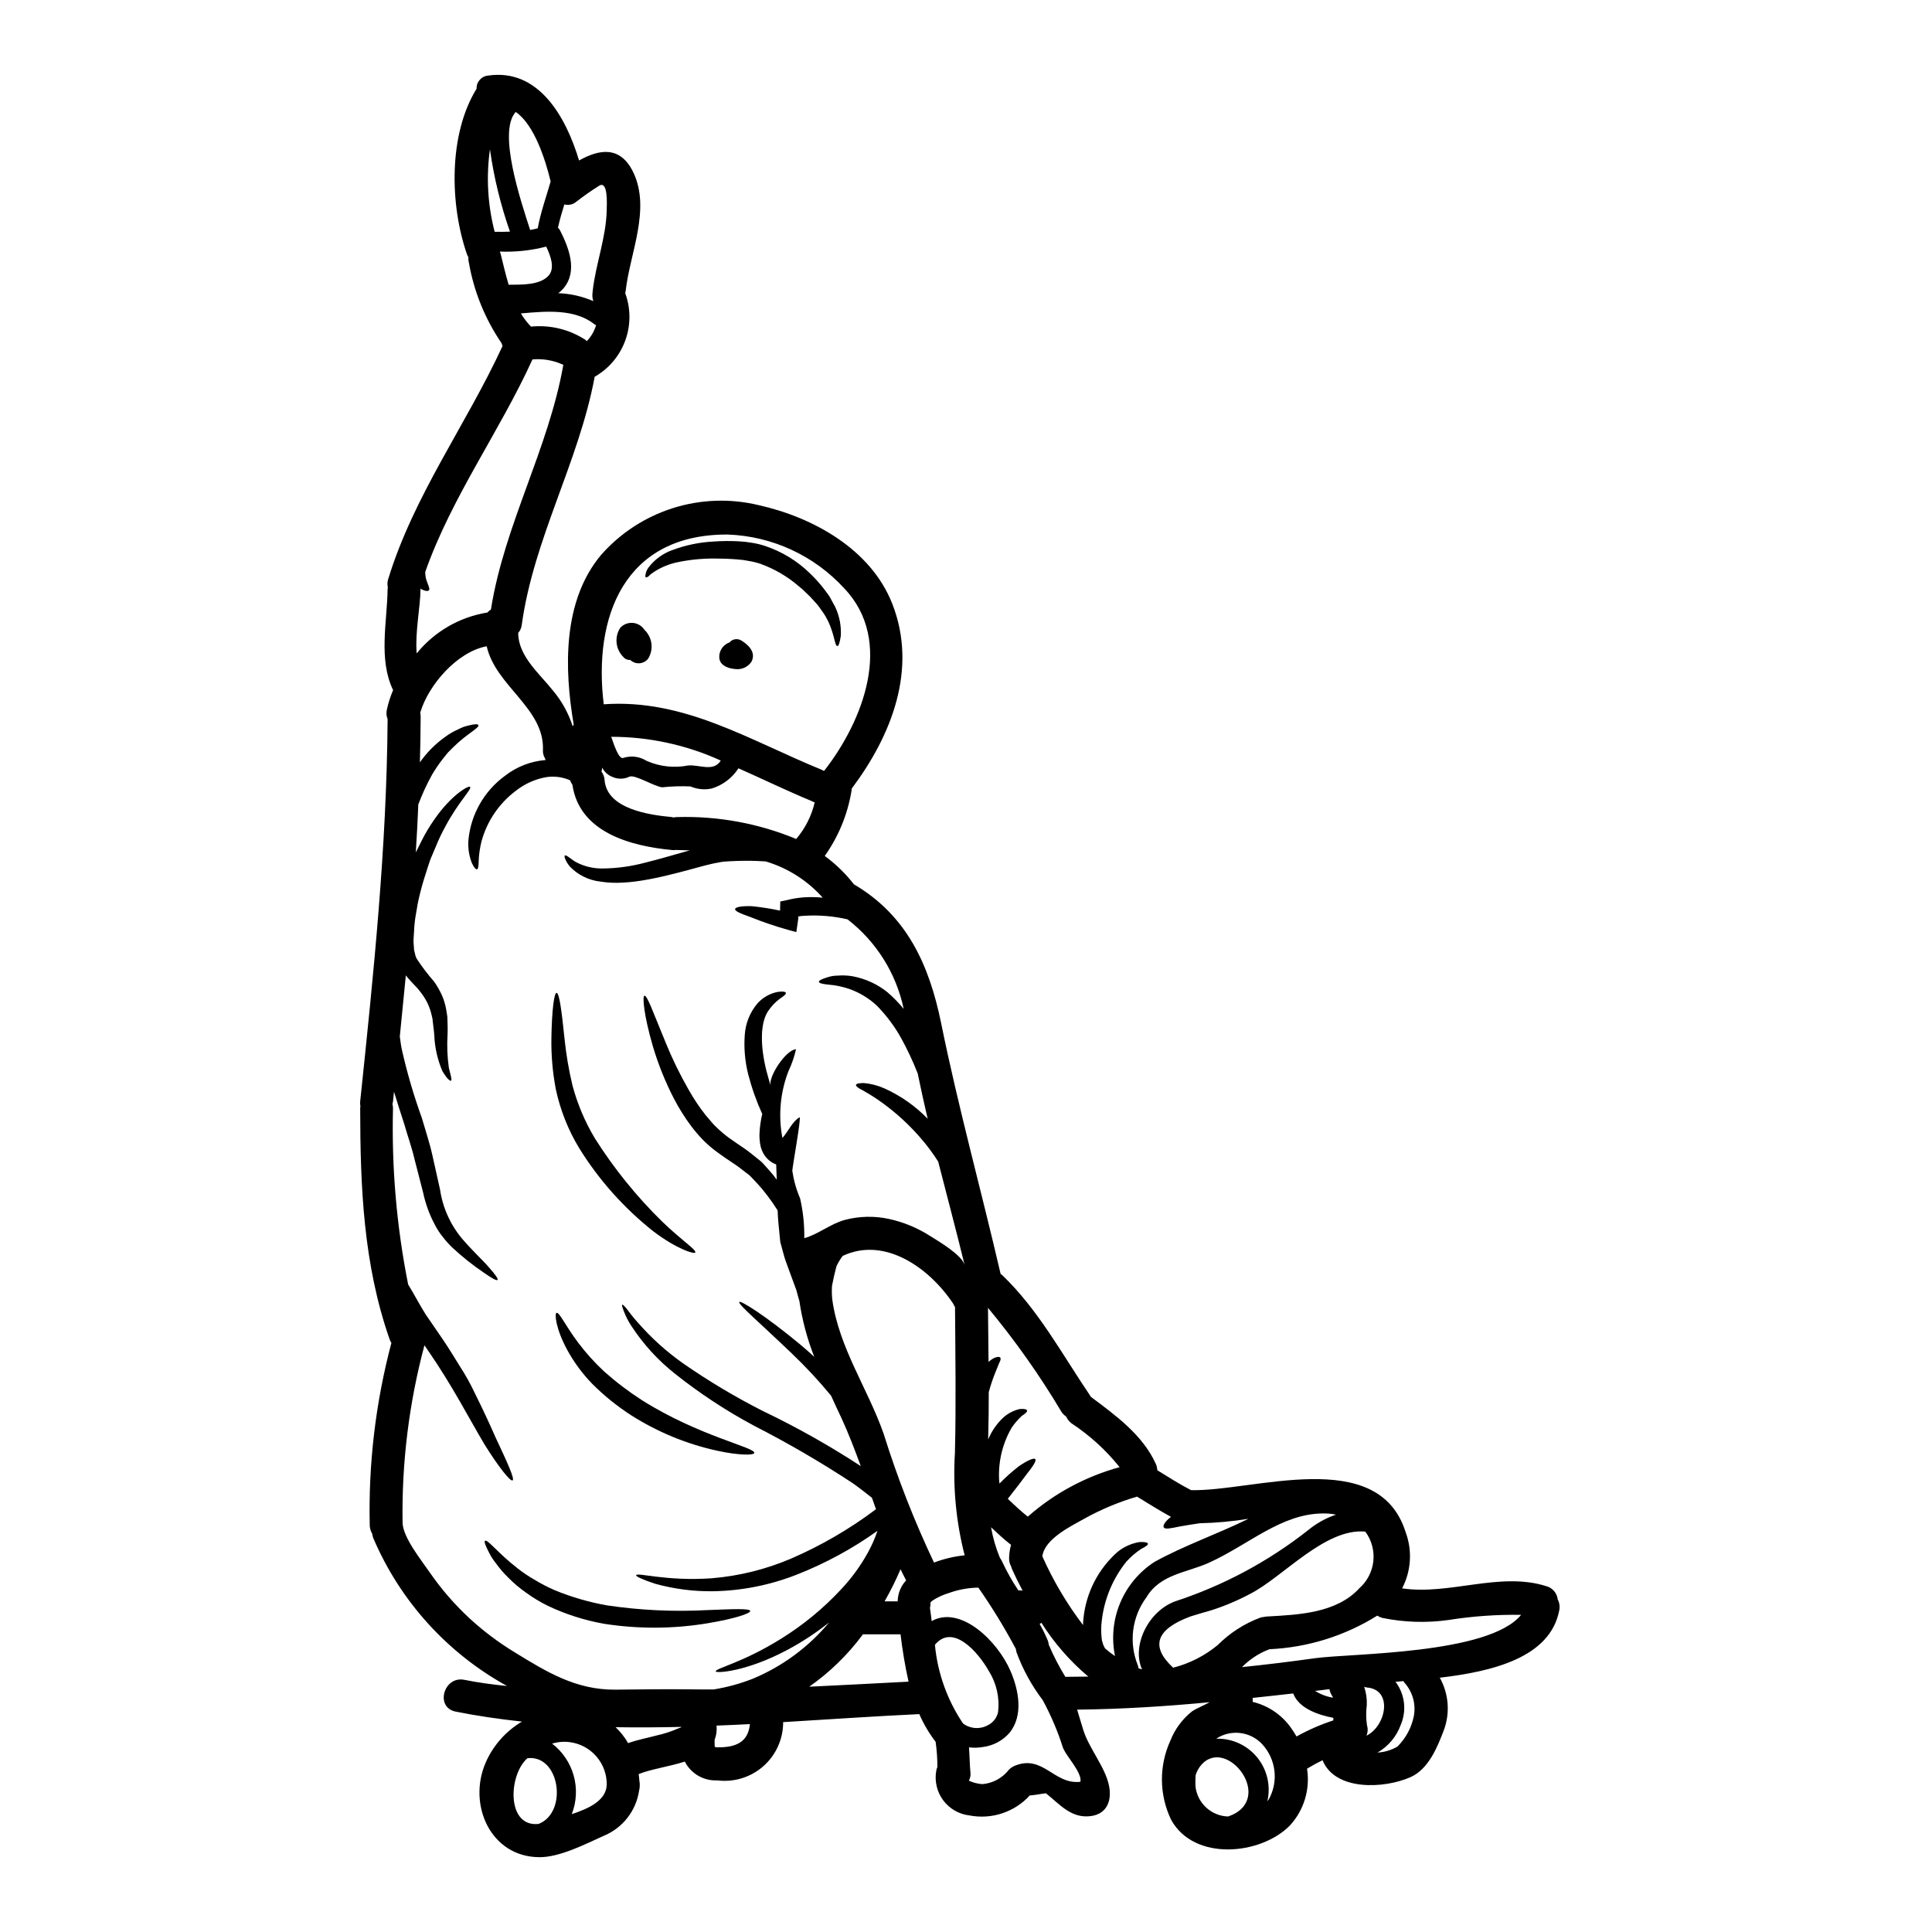 <?xml version="1.0" encoding="UTF-8"?>
<!-- Uploaded to: ICON Repo, www.svgrepo.com, Generator: ICON Repo Mixer Tools -->
<svg fill="#000000" width="800px" height="800px" version="1.1" viewBox="144 144 512 512" xmlns="http://www.w3.org/2000/svg">
 <g>
  <path d="m556.81 567.85c0.48 0.91 0.621 1.965 0.395 2.969-2.418 12.461-17.672 16.16-31.648 17.789v0.004c2.363 4.227 2.769 9.277 1.105 13.828-1.719 4.543-4.051 10.367-8.852 12.52-6.961 3.09-19.977 3.727-23.324-4.484v0.004c-1.406 0.68-2.777 1.43-4.106 2.242 0.863 5.449-0.809 10.992-4.543 15.055-7.746 7.871-25.422 9.551-31.488-1.543-3.172-6.617-3.238-14.297-0.18-20.965 1.199-3.043 3.18-5.715 5.742-7.746 1.18-0.789 3.027-1.516 4.66-2.418-11.652 1.105-23.324 1.836-35.121 1.969 0.555 1.805 1.078 3.641 1.66 5.477 1.543 4.891 5.852 9.812 6.812 14.793 0.727 3.754-0.496 7.277-4.688 7.918-5.297 0.789-8.355-3.086-12.055-6.027-1.277 0.145-2.754 0.465-4.277 0.582h-0.004c-4.039 4.418-10.078 6.422-15.957 5.297-2.781-0.312-5.312-1.77-6.984-4.016-1.672-2.25-2.336-5.094-1.836-7.852 0.051-0.332 0.148-0.656 0.293-0.957 0.004-2.242-0.148-4.477-0.465-6.691-1.734-2.262-3.191-4.727-4.328-7.34-11.809 0.551-23.902 1.398-36.078 2.125v0.004c0.016 4.461-1.895 8.715-5.242 11.672-3.344 2.953-7.801 4.324-12.23 3.758-3.594 0.176-6.953-1.773-8.59-4.977-4.191 1.34-9.027 2.008-12.23 3.316 0.086 0.641 0.172 1.25 0.199 1.867h0.004c0.074 0.371 0.105 0.754 0.09 1.133 0.008 0.461-0.055 0.922-0.176 1.371-0.793 5.379-4.371 9.938-9.402 11.996-4.832 2.184-11.68 5.707-17.066 5.648-13.016-0.086-19.043-14.094-14.148-25.16h-0.004c1.992-4.5 5.344-8.27 9.582-10.773-5.902-0.641-11.809-1.484-17.59-2.648-5.512-1.105-3.172-9.523 2.332-8.414 3.758 0.754 7.516 1.25 11.301 1.629h-0.004c-15.844-8.73-28.312-22.504-35.422-39.137-0.16-0.402-0.27-0.82-0.324-1.25-0.379-0.629-0.598-1.34-0.637-2.07-0.383-16.34 1.547-32.652 5.734-48.453-0.191-0.301-0.348-0.625-0.465-0.961-6.961-19.859-7.777-40.387-7.805-61.238v0.004c0.004-0.188 0.023-0.375 0.059-0.555-0.082-0.414-0.102-0.836-0.059-1.254 3.543-33.727 7.039-67.375 7.269-101.31-0.32-0.793-0.391-1.668-0.199-2.504 0.383-1.777 0.938-3.512 1.656-5.184-3.938-8.184-1.574-18.055-1.457-26.766 0.004-0.156 0.023-0.312 0.059-0.465-0.156-0.711-0.129-1.457 0.086-2.156 6.785-22.215 20.676-40.91 30.309-61.797-0.086-0.266-0.176-0.496-0.266-0.789v0.004c-4.383-6.422-7.336-13.711-8.656-21.371-0.125-0.457-0.164-0.93-0.121-1.398-0.164-0.242-0.297-0.508-0.391-0.789-4.543-13.133-4.922-31.738 2.562-43.855v0.004c-0.074-1.828 1.324-3.379 3.148-3.496 13.336-1.891 20.559 11.02 24.008 22.512 5.242-2.941 10.891-4.047 14.359 3.117 4.723 9.812-0.906 21.492-2.012 31.488-0.027 0.203-0.086 0.395-0.117 0.555v-0.004c1.488 4.055 1.492 8.508 0.012 12.562-1.48 4.059-4.352 7.461-8.105 9.598-4.191 22.598-16.188 42.902-19.332 65.805v0.004c-0.094 0.77-0.418 1.492-0.934 2.07 0 6.113 5.562 10.715 9.117 15.168 2.387 2.812 4.195 6.07 5.328 9.582l0.262-0.438c-2.504-14.793-3-32.668 7.195-44.902h-0.004c5.094-5.812 11.68-10.121 19.043-12.461 7.367-2.34 15.23-2.621 22.742-0.816 14.473 3.231 29.848 11.707 35.496 26.266 6.691 17.234-0.23 34.793-10.801 48.863-0.004 0.281-0.031 0.562-0.09 0.84-1.047 6.125-3.453 11.938-7.047 17.008 2.91 2.141 5.512 4.672 7.731 7.523 13.977 8.215 19.918 21.23 23.094 36.719 4.543 22.363 10.629 44.32 15.781 66.539 0.145 0.117 0.293 0.203 0.438 0.32 9.582 9.203 15.844 20.941 23.223 31.832l-0.004-0.004c0.07 0.133 0.148 0.266 0.234 0.395 6.582 4.922 13.746 10.105 17.238 17.789 0.234 0.535 0.367 1.105 0.395 1.688 2.973 1.84 5.902 3.699 8.941 5.269 16.48 0.395 49.559-11.879 56.84 11.066v0.004c1.84 4.887 1.512 10.328-0.906 14.957 12.637 1.867 25.859-4.484 38.207-0.582 1.633 0.438 2.832 1.824 3.027 3.504zm-9.699 4.106v-0.004c-6.453-0.102-12.906 0.359-19.285 1.371-5.812 0.809-11.723 0.621-17.473-0.555-0.484-0.133-0.945-0.336-1.367-0.609-8.586 5.371-18.41 8.434-28.527 8.898-0.055 0.031-0.113 0.051-0.176 0.059-2.688 1.027-5.121 2.629-7.133 4.688 6.465-0.668 12.918-1.457 19.363-2.363 9.609-1.324 46.031-0.973 54.598-11.488zm-28.418 26.766v-0.004c0.574-3.188-0.371-6.461-2.562-8.852-0.078-0.109-0.148-0.227-0.203-0.352l-2.098 0.176v0.004c2.481 3.289 3.004 7.66 1.371 11.441-1.121 3.086-3.297 5.676-6.144 7.309 1.855-0.094 3.664-0.633 5.269-1.574 2.242-2.215 3.766-5.059 4.367-8.156zm-12.594 5.269c5.269-2.562 7.133-12.23 0.145-12.785-0.25-0.031-0.496-0.102-0.727-0.203 0.535 1.574 0.773 3.234 0.695 4.894-0.227 1.777-0.211 3.578 0.055 5.352 0.281 0.902 0.227 1.871-0.152 2.734zm-1.969-38.988v-0.004c4.434-3.82 5.168-10.406 1.688-15.109-10.715-0.992-21.895 12.145-30.574 16.531-3.262 1.738-6.672 3.18-10.188 4.309-1.867 0.523-3.731 1.078-5.594 1.656-9.141 3.41-10.664 7.934-4.57 13.57v0.004c4.332-1.105 8.363-3.152 11.809-6 3.184-3.191 7.019-5.664 11.238-7.25 0.332-0.109 0.676-0.18 1.02-0.203 0.289-0.07 0.582-0.109 0.875-0.121 8.285-0.461 18.242-0.867 24.328-7.391zm-6.785 34.914v-0.668c-4.164-0.789-9.203-2.59-10.629-6.465-3.613 0.395-7.191 0.816-10.773 1.18l0.004-0.004c0.031 0.203 0.051 0.41 0.055 0.613-0.004 0.148-0.023 0.293-0.055 0.438 4.074 0.969 7.664 3.375 10.102 6.781 0.555 0.77 1.07 1.566 1.543 2.391 3.117-1.734 6.394-3.164 9.785-4.273zm-0.113-6v-0.004c-0.047-0.211-0.137-0.406-0.266-0.578-0.32-0.516-0.539-1.094-0.641-1.691-1.277 0.145-2.562 0.324-3.812 0.469v-0.004c1.445 0.914 3.062 1.523 4.75 1.801zm0.816-48.512-0.004-0.004c-1.07-0.227-2.164-0.336-3.262-0.32h-0.086c-11.125 0-19.77 8.297-30.344 13.074-5.852 2.648-12.871 3-16.512 9.113-3.863 5.184-4.746 12.004-2.324 17.996 0.102 0.273 0.172 0.559 0.199 0.848 0.305 0.113 0.617 0.211 0.934 0.289-2.754-6.086 1.457-15.289 8.766-18.027v0.004c12.734-4.164 24.641-10.527 35.176-18.809 2.215-1.844 4.754-3.258 7.484-4.172zm-17.758 75.355c2.562-4.703 1.863-10.512-1.742-14.473-3.152-3.445-8.34-4.086-12.234-1.516 4.195-0.121 8.203 1.715 10.855 4.965s3.648 7.551 2.688 11.633c0.137-0.203 0.312-0.41 0.434-0.609zm-10.801 4.629c12.812-4.457-0.469-21.648-7.25-13.539-0.629 0.773-1.105 1.664-1.398 2.621-0.066 0.977-0.078 1.961-0.031 2.938 0.496 4.453 4.195 7.859 8.672 7.981zm5.356-78.887h0.004c-4.281 0.688-8.602 1.082-12.934 1.18-2.125 0.324-4.019 0.613-5.383 0.875-2.215 0.438-3.844 0.848-4.137 0.176-0.262-0.496 0.395-1.574 1.922-2.754-3.055-1.66-6-3.543-8.996-5.356h-0.004c-4.891 1.438-9.609 3.418-14.062 5.902-3.438 1.926-10.48 5.328-11.02 9.93 2.883 6.461 6.496 12.57 10.777 18.203 0.008-0.566 0.047-1.129 0.113-1.691 0.664-6.836 3.902-13.164 9.051-17.711 1.672-1.344 3.656-2.234 5.769-2.594 1.426-0.086 2.184 0.117 2.269 0.438 0.086 0.32-0.641 0.789-1.805 1.398h-0.004c-1.426 0.938-2.727 2.055-3.871 3.32-3.629 4.504-5.898 9.945-6.551 15.691-0.199 1.547-0.207 3.113-0.031 4.664l0.086 0.641 0.145 0.395h0.004c0.055 0.289 0.145 0.574 0.262 0.844 0.117 0.293 0.293 0.523 0.395 0.789 0.84 0.73 1.727 1.41 2.648 2.039-0.973-4.731-0.496-9.645 1.367-14.098 1.867-4.453 5.035-8.238 9.086-10.863 7.91-4.367 16.652-7.367 24.891-11.418zm-48.516 41.875c2.039 0 4.078-0.031 6.086-0.059h-0.004c-4.852-4.09-9.047-8.902-12.434-14.266-0.141 0.121-0.297 0.227-0.465 0.316 0.801 1.391 1.512 2.832 2.129 4.309 0.16 0.375 0.258 0.777 0.289 1.184 1.25 2.945 2.719 5.793 4.398 8.516zm3.988 27.809c0.352-1.773-1.746-4.457-3.289-6.727h-0.004c-0.492-0.676-0.918-1.398-1.281-2.152-1.395-4.414-3.207-8.688-5.414-12.758-2.922-3.848-5.258-8.105-6.93-12.637-0.086-0.297-0.145-0.598-0.176-0.902-2.984-5.621-6.309-11.059-9.957-16.277-2.688 0.047-5.348 0.539-7.871 1.457-1.504 0.453-2.938 1.113-4.254 1.969-0.207 0.148-0.395 0.324-0.555 0.523 0.031 0.5-0.02 1.004-0.145 1.488 0 0.113 0.059 0.199 0.059 0.348 0.145 1.02 0.293 2.07 0.395 3.09 7.602-4.25 17.414 5.152 20.906 13.25 2.18 5.039 3.492 11.809-0.324 16.422l0.004-0.004c-1.852 2.09-4.414 3.418-7.191 3.727-1.156 0.195-2.332 0.215-3.496 0.059 0.172 2.269 0.172 4.543 0.395 6.812v0.004c0.066 0.699-0.086 1.402-0.438 2.012 1.125 0.527 2.34 0.84 3.582 0.926 2.785-0.234 5.34-1.629 7.047-3.84 0.434-0.434 0.949-0.781 1.516-1.02 7.547-3.106 10.434 5.078 17.406 4.231zm10.395-83.367h-0.004c-3.613-4.519-7.918-8.441-12.75-11.621-0.613-0.477-1.102-1.094-1.426-1.801-0.484-0.324-0.898-0.742-1.223-1.227-5.769-9.684-12.281-18.902-19.48-27.574 0.055 4.773 0.113 9.551 0.145 14.328 0.465-0.426 0.984-0.789 1.543-1.078 0.789-0.293 1.312-0.352 1.543-0.086 0.23 0.266 0.113 0.789-0.293 1.516-0.266 0.695-0.668 1.629-1.137 2.793-0.617 1.59-1.152 3.215-1.602 4.859 0 3.992-0.027 8.012-0.145 11.996v0.527c0.836-2.008 2.051-3.836 3.582-5.387 1.301-1.312 2.945-2.234 4.746-2.648 1.18-0.117 1.836 0.059 1.969 0.348 0.113 0.352-0.395 0.82-1.371 1.457v-0.004c-1.008 0.922-1.906 1.961-2.676 3.09-2.375 4.066-3.547 8.719-3.379 13.422 0.008 0.48 0.047 0.957 0.117 1.43 1.598-1.641 3.309-3.168 5.117-4.574 2.418-1.66 4.047-2.297 4.367-1.895 0.352 0.469-0.613 1.895-2.301 4.019-1.277 1.719-2.941 3.938-4.981 6.496 1.719 1.629 3.438 3.262 5.301 4.723 7.004-6.168 15.328-10.652 24.332-13.109zm-26.816 32.668c0.367-0.023 0.738-0.004 1.105 0.059-1.02-1.926-1.969-3.844-2.793-5.707h-0.004c-0.105-0.223-0.184-0.457-0.23-0.699-0.355-0.633-0.547-1.344-0.555-2.066 0-1.242 0.176-2.477 0.523-3.668-1.863-1.43-3.582-3.059-5.297-4.66h-0.004c0.477 2.766 1.262 5.469 2.332 8.062 0.223 0.312 0.418 0.645 0.582 0.992 1.238 2.676 2.688 5.246 4.34 7.691zm-5.387 32.203h-0.004c0.441-3.781-0.422-7.602-2.445-10.832-2.941-5.211-9.613-12.668-14.301-6.957h0.004c0.699 7.457 3.262 14.621 7.445 20.836 1.871 1.414 4.391 1.617 6.465 0.523 1.457-0.668 2.508-1.992 2.832-3.566zm-11.445-68.688c0.32-12.898 0.113-25.742 0.027-38.641-0.059-0.086-0.113-0.145-0.172-0.23-0.109-0.199-0.207-0.402-0.293-0.613-6.297-9.488-18.141-17.938-29.297-12.695-0.648 0.852-1.203 1.77-1.656 2.738-0.469 1.719-0.848 3.438-1.18 5.184-0.082 1.191-0.062 2.391 0.059 3.582 1.746 12.812 9.406 23.617 13.625 35.641 3.641 11.676 8.098 23.078 13.34 34.129 2.613-0.988 5.344-1.637 8.125-1.922-2.277-8.867-3.144-18.035-2.578-27.172zm-6.469-57.391c2.184 1.367 8.414 5.035 9.055 7.688-2.238-9.176-4.688-18.316-7.019-27.461-1.113-1.75-2.328-3.43-3.641-5.039-3.519-4.305-7.629-8.098-12.199-11.27-1.805-1.219-3.117-2.008-4.281-2.648-1.133-0.555-1.746-1.047-1.66-1.371 0.086-0.324 0.82-0.492 2.098-0.492l-0.004 0.004c1.906 0.172 3.769 0.664 5.512 1.449 4.266 1.934 8.129 4.652 11.387 8.012-0.902-3.871-1.773-7.746-2.562-11.617-0.027-0.113-0.059-0.23-0.086-0.395-1.297-3.312-2.816-6.531-4.543-9.641-1.746-3.074-3.891-5.902-6.375-8.414-2.07-1.895-4.496-3.359-7.137-4.312-1.855-0.637-3.781-1.031-5.734-1.18-1.516-0.145-2.363-0.395-2.391-0.727-0.027-0.336 0.754-0.754 2.211-1.18v-0.004c0.887-0.305 1.82-0.461 2.758-0.461 1.32-0.113 2.652-0.055 3.957 0.172 3.394 0.625 6.578 2.086 9.262 4.25 1.555 1.336 2.988 2.809 4.281 4.398-1.984-9.43-7.258-17.84-14.879-23.73-3.656-0.848-7.41-1.172-11.156-0.961-0.645 0.008-1.289 0.074-1.918 0.199v0.293c0.02 0.086 0.031 0.176 0.027 0.262l-0.523 3.582-2.152-0.582h-0.004c-3.445-0.969-6.84-2.125-10.16-3.465-2.477-0.875-4.019-1.516-3.902-2.07 0.055-0.492 1.656-0.844 4.363-0.754h0.004c2.531 0.25 5.051 0.645 7.539 1.18l0.059-2.418 1.543-0.32v0.004c1.555-0.41 3.144-0.676 4.75-0.789 1.648-0.102 3.305-0.074 4.949 0.09-4.047-4.547-9.281-7.871-15.113-9.609-0.754-0.059-1.484-0.09-2.269-0.117-2.211-0.086-4.602-0.059-6.957 0.059-0.609 0.027-1.223 0.086-1.836 0.113l-0.793 0.109-0.875 0.172c-1.137 0.172-2.391 0.523-3.641 0.816-10.043 2.754-19.887 5.477-27.43 4.191-3.09-0.336-5.961-1.75-8.109-3.996-1.277-1.602-1.512-2.707-1.34-2.883 0.293-0.293 1.18 0.523 2.707 1.574h0.004c2.168 1.203 4.606 1.832 7.086 1.836 3.883-0.016 7.75-0.535 11.5-1.543 3.641-0.875 7.602-2.098 11.852-3.262l-3.289-0.086v-0.004c-0.109 0.004-0.215-0.004-0.32-0.027-0.375 0.07-0.758 0.078-1.137 0.027-11.09-1.047-24.547-4.746-26.371-17.293-0.27-0.359-0.477-0.758-0.613-1.184-1.969-0.863-4.137-1.156-6.262-0.844-2.918 0.504-5.672 1.719-8.008 3.543-4.519 3.352-7.769 8.133-9.23 13.566-0.414 1.676-0.66 3.391-0.727 5.117-0.027 1.312-0.117 2.125-0.438 2.211-0.32 0.086-0.875-0.523-1.426-1.801-0.73-1.926-1.02-3.988-0.848-6.035 0.664-6.789 4.203-12.973 9.727-16.977 3.043-2.363 6.703-3.801 10.543-4.133 0.059 0 0.117 0.027 0.172 0.027-0.055-0.145-0.086-0.32-0.145-0.465-0.426-0.688-0.617-1.496-0.551-2.301 0.352-11.062-12.551-16.891-14.91-27.43-7.832 1.457-15.434 10.234-17.617 17.59 0.07 0.363 0.109 0.734 0.117 1.105-0.031 4.047-0.086 8.066-0.203 12.082h-0.004c1.809-2.59 4.043-4.852 6.609-6.691 1.098-0.824 2.285-1.52 3.543-2.066 0.863-0.473 1.793-0.816 2.754-1.02 1.543-0.395 2.449-0.438 2.594-0.113 0.395 0.695-3.059 2.297-6.641 5.852l-1.457 1.457c-0.465 0.551-0.902 1.18-1.398 1.742l0.004 0.004c-1.004 1.285-1.926 2.641-2.754 4.047-1.414 2.551-2.637 5.195-3.668 7.922-0.172 4.25-0.395 8.473-0.668 12.727l1.543-3.086-0.004-0.004c0.98-1.953 2.106-3.832 3.363-5.625 4.602-6.668 9.23-9.145 9.492-8.66 0.496 0.637-3 3.84-6.555 10.48l0.004 0.004c-0.988 1.789-1.863 3.637-2.621 5.535-0.438 1.02-0.875 2.066-1.344 3.172-0.395 1.105-0.754 2.269-1.133 3.438h0.004c-0.824 2.465-1.516 4.973-2.07 7.512-0.293 1.277-0.434 2.59-0.695 3.902h-0.004c-0.242 1.402-0.391 2.824-0.438 4.25l-0.145 2.184c-0.012 0.605 0.02 1.207 0.086 1.809l0.059 0.902 0.203 0.848 0.004-0.004c0.082 0.527 0.25 1.035 0.496 1.512 1.398 2.137 2.945 4.168 4.629 6.09 0.77 1.102 1.441 2.269 2.008 3.488 0.555 1.25 0.949 2.559 1.18 3.906 0.086 0.637 0.203 1.25 0.293 1.836 0 0.582 0.031 1.18 0.059 1.715 0.059 1.137 0.027 2.156 0 3.117-0.18 2.926-0.062 5.863 0.348 8.766 0.496 2.039 0.902 3.258 0.551 3.406-0.262 0.145-1.18-0.668-2.297-2.621v-0.004c-1.27-2.973-1.984-6.156-2.113-9.391-0.09-0.961-0.176-1.969-0.324-2.973-0.059-0.496-0.113-0.988-0.172-1.512-0.117-0.469-0.23-0.965-0.352-1.457v0.004c-0.258-0.965-0.609-1.902-1.047-2.801-0.531-1.031-1.164-2.004-1.891-2.906-0.848-1.18-2.363-2.449-3.758-4.254-0.523 5.387-1.059 10.793-1.598 16.219 0.172 1.137 0.293 2.301 0.551 3.469h-0.004c1.387 6.141 3.156 12.188 5.301 18.105 0.961 3.348 2.066 6.613 2.754 9.727 0.699 3.176 1.371 6.203 2.039 9.117l0.004-0.004c0.695 4.852 2.731 9.41 5.879 13.164 2.754 3.231 5.512 5.707 7.137 7.629 1.66 1.863 2.477 3.027 2.238 3.289-0.234 0.266-1.484-0.438-3.543-1.867-2.973-2.012-5.785-4.246-8.414-6.691-0.895-0.852-1.723-1.773-2.477-2.754-0.867-1.062-1.621-2.215-2.238-3.438-1.395-2.633-2.414-5.441-3.031-8.355-0.727-2.856-1.512-5.824-2.297-8.91-0.727-3.148-1.836-6.172-2.754-9.406-0.906-2.793-1.84-5.648-2.68-8.469-0.086 0.875-0.172 1.715-0.266 2.59v-0.004c-0.035 0.238-0.082 0.473-0.148 0.699 0.098 0.363 0.145 0.734 0.148 1.109-0.395 15.668 0.953 31.332 4.016 46.703 0.293 0.496 0.582 0.961 0.875 1.457 1.223 2.066 2.363 4.25 3.785 6.496 1.516 2.211 3.086 4.516 4.688 6.844 1.484 2.18 3.059 4.801 4.484 7.086v-0.004c1.426 2.203 2.699 4.5 3.816 6.875 2.242 4.484 4.051 8.441 5.535 11.809 3.176 6.758 5.117 11.02 4.484 11.355-0.551 0.324-3.523-3.258-7.477-9.609-3.938-6.609-8.5-15.52-14.91-24.797l-0.961-1.398h-0.004c-4.106 15.371-6.055 31.234-5.793 47.141 0.203 3.961 5.117 9.988 7.277 13.16v0.004c3.004 4.324 6.461 8.316 10.309 11.91 3.738 3.457 7.816 6.527 12.172 9.172 8.441 5.184 16.188 9.961 26.645 9.871 6.555-0.055 13.074-0.172 19.598-0.086 2.152 0.031 4.309 0.031 6.434 0.031 3.641-0.59 7.203-1.574 10.629-2.945 7.742-3.277 14.594-8.359 19.973-14.82-3.473 2.777-7.195 5.223-11.121 7.309-10.977 5.852-18.895 6.172-18.926 5.676-0.176-0.816 7.16-2.297 17.234-8.617l0.004 0.004c5.867-3.629 11.227-8.027 15.926-13.078 2.754-2.918 5.133-6.164 7.086-9.664 1.043-1.887 1.922-3.863 2.617-5.906-6.613 4.723-13.777 8.613-21.34 11.59-7.117 2.809-14.688 4.309-22.336 4.426-5.125 0.059-10.23-0.605-15.172-1.965-3.41-1.105-5.184-1.969-5.117-2.269 0.203-0.875 7.832 1.656 20.121 0.789v-0.004c7.172-0.598 14.199-2.34 20.824-5.152 8.035-3.469 15.629-7.879 22.621-13.137-0.348-0.988-0.727-2.008-1.074-3.027-1.691-1.34-3.383-2.68-5.215-3.961v0.004c-8.379-5.504-17.051-10.551-25.977-15.117-7.387-3.949-14.406-8.559-20.965-13.773-4.496-3.551-8.391-7.805-11.531-12.598-0.863-1.277-1.57-2.652-2.098-4.102-0.395-0.992-0.523-1.543-0.395-1.629s0.582 0.32 1.223 1.133c0.32 0.395 0.727 0.934 1.18 1.543s1.02 1.223 1.656 1.969l0.004-0.004c3.574 4.113 7.633 7.781 12.09 10.922 6.715 4.664 13.742 8.863 21.031 12.566 8.992 4.301 17.691 9.191 26.035 14.645-1.574-4.309-3.203-8.562-5.117-12.727-0.934-1.969-1.867-3.961-2.754-5.938h-0.004c-3.246-3.945-6.727-7.688-10.426-11.211-8.66-8.301-14.328-13.074-13.891-13.625 0.352-0.438 6.641 3.406 16.074 11.211 1.223 1.02 2.477 2.125 3.785 3.316h0.004c-1.871-4.754-3.191-9.707-3.938-14.766-0.145-0.523-0.293-1.074-0.465-1.629l-0.324-1.223-0.492-1.34c-0.727-1.969-1.457-4.019-2.242-6.117-0.438-1.133-0.641-2.125-0.961-3.199l-0.438-1.633-0.031-0.086c-0.027-0.059-0.145-0.641-0.145-0.641v-0.199l-0.055-0.469-0.09-0.902c-0.199-2.156-0.465-4.43-0.523-6.582-0.902-1.43-1.863-2.824-2.969-4.25-0.801-1.055-1.656-2.066-2.562-3.031l-1.488-1.574-0.395-0.395h0.004c-0.07-0.074-0.148-0.145-0.234-0.199l-0.816-0.613c-1.078-0.844-2.184-1.715-3.496-2.562l-1.895-1.277-2.098-1.488 0.004-0.004c-1.301-0.941-2.527-1.98-3.668-3.113-1.141-1.168-2.211-2.402-3.199-3.699-1.793-2.383-3.383-4.918-4.746-7.57-2.262-4.398-4.106-9-5.512-13.742-2.363-8.098-2.82-13.223-2.238-13.383 0.727-0.203 2.418 4.688 5.531 12.172l-0.004-0.004c1.773 4.391 3.848 8.652 6.203 12.758 1.332 2.379 2.852 4.648 4.543 6.785 0.906 0.988 1.805 2.238 2.754 3.086 1.074 1.055 2.223 2.027 3.438 2.914l1.746 1.219 1.922 1.312c1.281 0.848 2.535 1.867 3.785 2.887l0.902 0.727 0.234 0.199 0.199 0.203 0.145 0.145 0.352 0.395c0.496 0.551 0.961 1.105 1.457 1.629l0.004 0.004c0.664 0.738 1.285 1.516 1.863 2.328-0.055-1.371-0.086-2.754-0.145-4.047h-0.004c-0.902-0.324-1.719-0.855-2.383-1.547-0.352-0.371-0.664-0.781-0.934-1.219-0.172-0.324-0.352-0.668-0.496-1.02-0.219-0.574-0.375-1.168-0.465-1.773-0.129-0.879-0.18-1.766-0.145-2.656 0.082-1.734 0.328-3.457 0.727-5.148-1.547-3.402-2.793-6.926-3.727-10.543-0.855-3.406-1.16-6.926-0.902-10.426 0.199-3.078 1.383-6.008 3.379-8.355 1.406-1.555 3.273-2.613 5.328-3.027 1.34-0.203 2.066-0.059 2.18 0.23 0.117 0.352-0.492 0.844-1.543 1.543-1.262 0.922-2.348 2.066-3.199 3.379-2.07 3.172-2.039 9.086-0.469 15.52 0.395 1.43 0.758 2.824 1.18 4.195-0.695-2.391 4.106-9.582 6.727-9.672-0.453 2-1.125 3.945-2.004 5.801-2.184 5.637-2.738 11.773-1.605 17.711 1.543-1.688 2.621-4.398 4.543-5.477 0.551-0.293-1.922 13.25-1.922 14.211h0.004c0.371 2.504 1.066 4.953 2.066 7.281 0.793 3.453 1.164 6.996 1.105 10.539 3.699-1.02 6.898-3.785 10.715-4.832h-0.004c3.836-1.02 7.859-1.109 11.738-0.266 3.918 0.852 7.648 2.406 11.008 4.586zm-6.465 91.199c-0.523-0.961-0.992-1.969-1.484-2.941h0.004c-1.242 2.914-2.652 5.75-4.223 8.504h3.465c0.031-2.07 0.832-4.051 2.242-5.562zm0.641 26.848h0.004c-0.922-4.144-1.629-8.332-2.125-12.551h-9.957c-3.969 5.367-8.777 10.059-14.242 13.891 8.766-0.406 17.5-0.887 26.324-1.34zm-22.242-241.54c10.105-12.957 18.5-34.184 5.238-48.16-7.973-8.723-19.113-13.875-30.926-14.301-27.457-0.113-35.668 21.84-32.848 44.988 21.316-1.512 38.465 9.465 57.688 17.32 0.172 0.086 0.293 0.172 0.438 0.23 0.027 0.027 0.027 0.027 0.059 0.027s0.172 0.031 0.262 0.059v0.004c0.023-0.062 0.051-0.117 0.09-0.168zm-2.621 8.5-0.059 0.004c-0.309-0.113-0.609-0.246-0.902-0.395-6.527-2.707-12.871-5.793-19.246-8.621-1.652 2.57-4.164 4.469-7.086 5.359-1.895 0.402-3.867 0.207-5.648-0.555-2.492-0.105-4.992-0.031-7.477 0.234-2.008-0.172-7.219-3.438-8.66-2.824v-0.004c-1.461 0.711-3.16 0.723-4.629 0.035-1.137-0.453-2.062-1.316-2.594-2.418-0.059 0.348-0.113 0.695-0.203 1.047 0.48 0.652 0.766 1.434 0.816 2.242 0.609 7.688 11.879 9.258 17.816 9.812 0.176 0.027 0.324 0.086 0.469 0.113h0.004c0.32-0.082 0.652-0.117 0.988-0.113 10.785-0.305 21.516 1.668 31.484 5.793h0.031c2.383-2.797 4.062-6.129 4.894-9.707zm-17.18 244.29c-2.941 0.145-5.902 0.293-8.852 0.395 0 0.055 0.027 0.113 0.027 0.199 0.094 1.215-0.082 2.441-0.523 3.582 0 0.613-0.027 1.25 0.031 1.867 0.23 0.027 0.551 0.113 0.637 0.113 4.941 0.047 8.215-1.324 8.68-6.156zm-16.426-254.04c2.945-0.32 6.785 1.836 8.707-1.312-9.113-4.152-19.012-6.301-29.027-6.297 0.754 2.211 2.035 6.086 3.199 5.594 2.051-0.66 4.289-0.383 6.117 0.754 3.449 1.547 7.293 1.984 11.004 1.262zm-2.531 255.17c0.262-0.117 0.844-0.266 0.844-0.395-5.82 0.145-11.676 0.172-17.473 0.086 1.305 1.242 2.422 2.664 3.32 4.223 2.477-0.902 5.117-1.371 7.57-2.039 1.973-0.43 3.894-1.059 5.738-1.875zm-18.988-402.43c0.031-1.398 0.395-7.805-1.969-6.406l0.004-0.004c-2.109 1.324-4.152 2.754-6.117 4.285-0.871 0.734-2.051 0.992-3.148 0.695-0.641 2.039-1.223 4.078-1.688 6.176h-0.004c0.215 0.18 0.391 0.398 0.523 0.641 2.332 4.57 4.746 10.715 1.078 15.258-0.445 0.543-0.953 1.031-1.516 1.453 3.203 0.109 6.356 0.82 9.289 2.102-0.25-0.723-0.32-1.492-0.203-2.246 0.031-0.145 0-0.293 0.031-0.438 0.809-7.191 3.606-14.293 3.719-21.516zm-9.258 425.16c4.426-1.453 8.996-3.543 9.258-7.629 0.098-3.606-1.543-7.039-4.406-9.23-2.867-2.191-6.609-2.875-10.066-1.832 2.773 2.129 4.781 5.106 5.723 8.477 0.941 3.367 0.762 6.953-0.508 10.215zm6.438-394.59c-0.113-0.047-0.223-0.105-0.324-0.172-5.297-4.223-12.785-3.543-19.598-2.945 0.75 1.27 1.652 2.441 2.68 3.496 5.078-0.508 10.172 0.734 14.441 3.519 0.117 0.117 0.234 0.203 0.352 0.324 1.145-1.188 1.988-2.637 2.449-4.223zm-12.465-13.281c1.574-1.969 0.395-5.152-0.754-7.543l-0.004 0.004c-4.008 1.035-8.148 1.477-12.289 1.309 0.086 0.18 0.156 0.363 0.207 0.555 0.668 2.676 1.312 5.512 2.152 8.297 0.086-0.027 0.117-0.059 0.172-0.059 3.117-0.027 8.301 0.176 10.516-2.562zm-2.754 410.46c7.801-3.059 5.648-18.406-2.973-17.414-0.297 0.277-0.578 0.566-0.844 0.875-4.289 5.184-4.231 17.461 3.832 16.539zm3.172-435.3c-1.309-5.398-4.207-14.91-9.238-18.387-4.863 5.238 1.367 23.703 3.812 31.273 0.668-0.113 1.34-0.258 2.008-0.438 0.785-4.238 2.242-8.316 3.438-12.449zm3.348 48.629c-2.543-1.191-5.359-1.684-8.156-1.43-8.734 19.16-21.398 36.398-28.418 56.316v0.004c-0.008 0.328 0.012 0.66 0.059 0.988 0.172 1.742 1.457 3.465 0.875 3.902-0.23 0.23-0.758 0.203-1.457-0.086-0.262-0.09-0.508-0.223-0.727-0.395v0.113c-0.059 4.953-1.484 11.445-1.02 17.062 4.699-5.785 11.363-9.645 18.723-10.832 0.281-0.309 0.602-0.578 0.953-0.805 3.551-22.438 15.254-42.512 19.188-64.84zm-18.199-35.262c1.371 0.027 2.754 0.027 4.078-0.031-2.484-7.078-4.262-14.383-5.305-21.809-1.023 7.289-0.602 14.711 1.246 21.84z"/>
  <path d="m360.66 304.29s-0.23-0.262-0.32-0.352c-0.266-0.293-0.523-0.609-0.816-0.902l0.004 0.004c-0.574-0.656-1.188-1.281-1.832-1.867-0.633-0.66-1.316-1.273-2.039-1.832-3.004-2.594-6.461-4.606-10.195-5.941-1.016-0.336-2.055-0.59-3.113-0.754-0.988-0.203-1.992-0.336-3-0.395-2.07-0.176-4.078-0.234-6-0.234h0.004c-3.359-0.023-6.707 0.32-9.992 1.02-2.121 0.461-4.141 1.301-5.965 2.473-0.293 0.23-0.582 0.395-0.848 0.582s-0.438 0.438-0.609 0.582c-0.395 0.293-0.641 0.395-0.789 0.324-0.145-0.07-0.172-0.395-0.059-0.82v0.004c0.117-0.707 0.422-1.371 0.875-1.922 1.621-2.078 3.809-3.644 6.297-4.516 3.496-1.297 7.168-2.055 10.891-2.238 2.172-0.152 4.352-0.172 6.527-0.059 1.199 0.055 2.394 0.188 3.578 0.395 1.188 0.18 2.356 0.465 3.496 0.844 4.473 1.492 8.547 3.981 11.914 7.277 1.445 1.387 2.781 2.887 3.988 4.488 0.262 0.395 0.551 0.723 0.816 1.105l0.465 0.695 0.293 0.555c0.395 0.727 0.754 1.426 1.137 2.094v0.004c1.109 2.383 1.609 5.004 1.453 7.629-0.266 1.801-0.582 2.707-0.906 2.676-0.844 0-0.668-4.019-3.523-8.5-0.438-0.609-0.902-1.25-1.398-1.969z"/>
  <path d="m314.05 515.02c15.258 9.641 30.195 12.551 29.848 14.035-0.086 0.609-3.961 0.695-10.047-0.641-7.957-1.77-15.547-4.902-22.438-9.258-3.812-2.441-7.348-5.293-10.539-8.504-2.586-2.68-4.801-5.695-6.582-8.969-3.086-5.738-3.316-9.52-2.824-9.758 0.727-0.32 2.332 3.348 5.738 7.871v0.004c2.055 2.727 4.344 5.269 6.84 7.602 3.133 2.793 6.477 5.34 10.004 7.617z"/>
  <path d="m340.48 313.75c1.969 1.223 3.906 3.148 2.68 5.594l0.004-0.004c-0.934 1.41-2.578 2.172-4.254 1.969-1.633-0.117-3.906-0.758-4.25-2.68-0.289-1.906 0.828-3.742 2.648-4.367 0.164-0.188 0.348-0.355 0.551-0.496 0.801-0.5 1.816-0.508 2.621-0.016z"/>
  <path d="m342.82 570.93c0.117 0.613-4.047 2.039-11.02 3.203v0.004c-9.184 1.555-18.555 1.617-27.754 0.176-5.141-0.914-10.133-2.512-14.852-4.746-2.051-1.008-4.008-2.195-5.852-3.543-1.637-1.145-3.168-2.438-4.57-3.859-1.195-1.156-2.289-2.414-3.262-3.762-0.77-0.941-1.43-1.969-1.969-3.059-0.902-1.742-1.277-2.793-1.016-3 0.637-0.551 3.379 3.203 8.531 7.195h-0.004c1.426 1.133 2.938 2.156 4.516 3.059 1.77 1.078 3.609 2.031 5.512 2.856 4.438 1.816 9.055 3.152 13.773 3.988 8.801 1.305 17.707 1.723 26.59 1.25 6.918-0.262 11.262-0.488 11.375 0.238z"/>
  <path d="m319.49 467.74c5.242 5.066 9.117 7.477 8.766 8.18-0.23 0.527-4.891-0.902-11.02-5.531h-0.004c-7.828-6.18-14.52-13.68-19.77-22.16-2.906-4.805-4.988-10.066-6.16-15.559-0.844-4.41-1.238-8.895-1.18-13.383 0.113-7.543 0.727-12.145 1.367-12.172 0.727 0 1.344 4.656 2.098 11.996v0.004c0.43 4.223 1.137 8.414 2.125 12.547 1.316 4.918 3.312 9.629 5.926 13.996 5.074 8.027 11.062 15.438 17.852 22.082z"/>
  <path d="m314.78 310.9c2.113 2.008 2.516 5.227 0.961 7.691-0.57 0.699-1.402 1.125-2.301 1.184-0.895 0.055-1.777-0.27-2.426-0.891-0.703 0.059-1.391-0.238-1.832-0.789-2.07-2.066-2.402-5.305-0.789-7.746 0.855-0.91 2.082-1.383 3.328-1.273 1.246 0.105 2.371 0.781 3.059 1.824z"/>
 </g>
</svg>